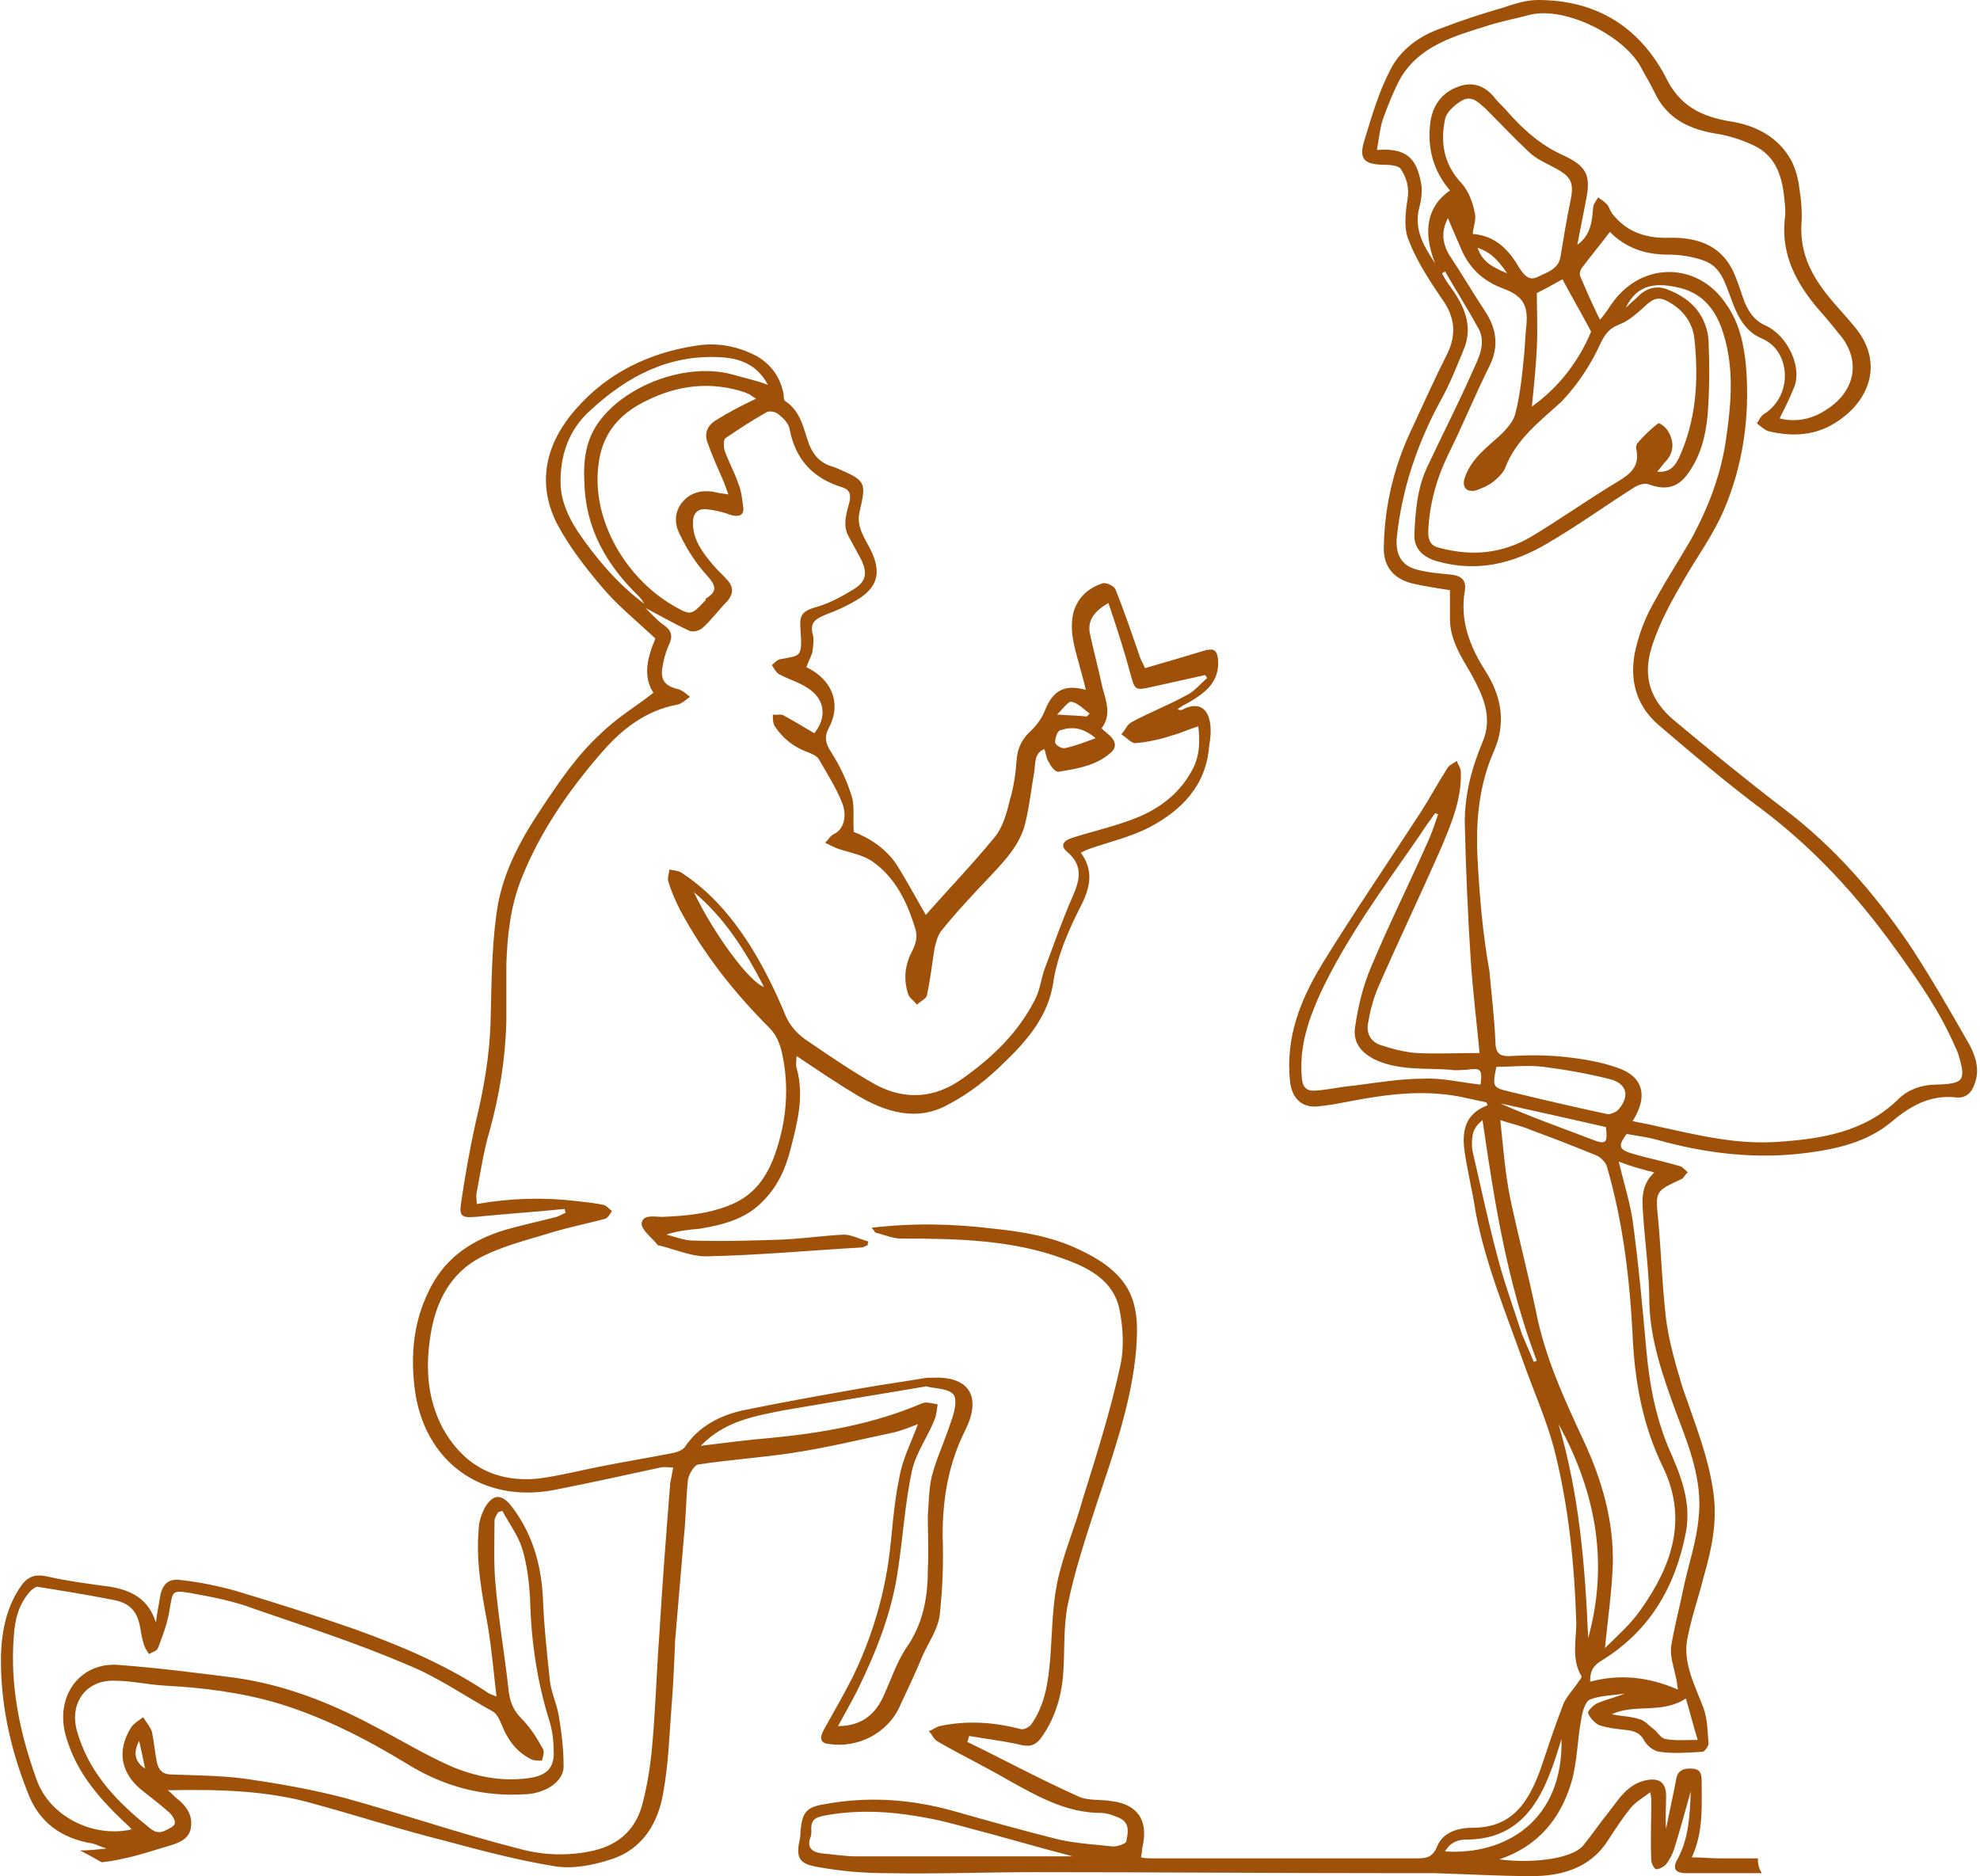 <?xml version="1.0" encoding="UTF-8" standalone="no"?><svg xmlns="http://www.w3.org/2000/svg" xmlns:xlink="http://www.w3.org/1999/xlink" fill="#9f5109" height="190.1" preserveAspectRatio="xMidYMid meet" version="1" viewBox="0.1 0.0 200.6 190.1" width="200.6" zoomAndPan="magnify"><g id="change1_1"><path d="M178.2,188.3c-1.3,0-2.7,0-4,0c-0.8,0-1.6-0.1-2.7-0.1c1.2-2.6,1-5.2,1-7.8c0-0.9-0.3-1.2-1.2-1.2c-0.9,0-1.3,0.4-1.4,1.2 c-0.3,1.6-0.7,3.3-1,4.9c-0.1-1.1,0-2.2,0-3.3c0-1.4-0.7-1.9-2.1-1.6c-1.8,0.4-2.7,1.9-3.7,3.2c-0.9,1.1-1.7,2.3-2.6,3.4 c-1.3,1.5-5.7,1.8-8.5,1.4c3.9-1.3,6.2-4.1,7.3-7.8c0.6-2,0.6-4.3,1-6.4c0.1-0.7,0.4-1.8,0.9-2c1-0.4,2.3-0.4,3.5-0.6 c-0.9,0.4-1.9,0.6-2.8,1c-0.4,0.2-1,0.8-0.9,1c0.2,0.5,0.7,1,1.1,1.2c0.9,0.3,1.9,0.4,2.8,0.5c0.8,0.1,1.4,0.3,1.8,1.1 c0.3,0.5,0.9,1,1.5,1.1c1.4,0.2,2.9,0.1,4.4,0c0.2,0,0.6-0.6,0.6-0.8c-0.1-1.2-0.1-2.5-0.5-3.6c-0.9-2.4-2.2-4.7-1.6-7.3 c0.4-2,1.1-4,1.6-6c0.8-2.8,1.4-5.5,1-8.5c-0.5-3.7-1.9-7.1-3.1-10.6c-0.7-2.3-1.4-4.7-1.7-7c-0.4-3.4-0.5-6.8-0.8-10.1 c-0.3-2.9-0.3-2.9,2.3-4.1c0.3-0.1,0.4-0.5,0.7-0.7c-0.2-0.2-0.5-0.5-0.7-0.6c-1.6-0.5-3.2-0.8-4.9-1.3c-1.4-0.4-1.5-0.8-0.6-2 c1,0.2,2.1,0.3,3.1,0.6c5,1.4,10.1,2,15.3,1.3c3-0.4,6-1.1,8.4-3.1c1.9-1.6,3.9-2.8,6.6-2.5c1,0.1,1.6-0.5,1.9-1.5 c0.5-1.4,0-2.8-0.6-3.9c-2-3.5-4-7-6.2-10.3c-3.5-5.1-7.5-9.7-12.5-13.5c-3.8-2.9-7.6-6-11.3-9.1c-2.2-1.9-3.1-4.2-2.2-7.2 c0.8-2.6,2.1-4.9,3.5-7.3c1.3-2.2,2.8-4.3,3.8-6.6c2-4.6,2.7-9.6,2.3-14.6c-0.2-2.3-0.7-4.6-2.1-6.5c-2.8-4.1-8.3-4.2-11.3-0.2 c-0.4,0.5-0.7,1.1-1.4,1.9c-0.8-1.6-1.4-3-2-4.4c-0.1-0.2,0-0.7,0.2-0.9c0.9-1.2,1.9-2.4,2.8-3.6c1.6,1.6,3.5,2.3,5.9,2.3 c1.2,0,2.5,0.2,3.6,0.6c1.8,0.6,2.2,2.4,2.8,3.9c0.6,1.7,1.4,3.3,3.1,4c2.9,1.2,3.2,5.7,0.3,7.6c-0.4,0.2-0.6,0.7-0.8,1 c0.4,0.3,0.8,0.7,1.2,0.8c2.1,0.5,4.3,0.5,6.3-0.6c3.8-2.1,5.6-6.3,2.3-10.1c-0.8-1-1.7-1.9-2.5-2.9c-1.7-2.1-2.9-4.3-2.8-7.2 c0.1-1.3,0-2.6-0.2-3.8c-0.1-1-0.4-2-0.8-2.8c-1.3-2.4-3.6-3.6-6.2-4c-3-0.5-5.2-1.6-6.6-4.6C166,2.5,161.6,0,155.9,0 c-1.2,0-2.4,0.4-3.6,0.8c-2.1,0.6-4.2,1.3-6.3,2.1c-2.2,0.8-4.1,2.2-5.1,4.3c-1.1,2.1-1.8,4.5-2.5,6.8c-0.7,2.1-0.2,2.7,2.1,2.7 c0.5,0,1.3,0.1,1.5,0.4c0.6,0.9,0.9,1.9,0.7,3.1c-0.2,1.3-0.4,2.9,0.1,4.1c0.8,2.1,2.1,4.1,3.4,6c1.3,1.8,1.5,3.6,0.5,5.6 c-1.2,2.4-2.3,4.8-3.4,7.2c-1.9,3.9-2.9,7.9-3,12.2c-0.1,2,0.9,3.3,2.8,3.8c1.3,0.3,2.6,0.5,3.9,0.7c0,1,0,1.9,0,2.9 c0,2.1,1.1,3.8,2.1,5.5c1.2,2.2,2.3,4.4,1.2,7c-1.1,2.6-1.8,5.3-1.8,8.1c0.1,4.6,0.3,9.2,0.6,13.9c0.2,3.1,0.6,6.3,0.9,9.5 c-2.2,0-4.3,0.1-6.4,0c-1.2-0.1-2.4-0.4-3.6-0.8c-1-0.3-1.5-1.2-1.3-2.2c0.2-1.2,0.5-2.4,1-3.6c2.1-4.8,4.4-9.6,6.5-14.4 c1-2.4,2-4.8,1.9-7.5c0-0.4-0.3-0.7-0.4-1.1c-0.4,0.3-0.8,0.4-1,0.8c-0.9,1.4-1.7,2.9-2.6,4.3c-3.3,5.1-6.8,10.2-10,15.4 c-2.2,3.6-3.8,7.5-3.3,12c0.2,1.7,1.2,2.7,2.9,2.5c1-0.1,2.1-0.3,3.1-0.5c3.7-0.7,7.3-1.2,11.1-0.5c0.9,0.2,1.9,0.4,2.8,0.6 c0,0.1,0.1,0.2,0.1,0.3c-2.4,0.9-2.6,2.8-2.3,4.8c0.3,2,0.8,4,1.1,6c1,5.3,3.1,10.3,4.9,15.4c1,2.8,2.2,5.5,3,8.4 c1.5,5.8,2.1,11.7,2.3,17.8c0,1.8-0.5,3.7,0.5,5.4c0.1,0.1-0.1,0.4-0.2,0.5c-0.6,0.9-1.4,1.7-1.7,2.6c-0.8,2.1-1.5,4.2-2.2,6.3 c-1.2,3.3-2.8,6-6.9,6c-1.4,0-3,0.4-3.6,1.9c-0.5,1.2-1.2,1.2-2.2,1.2c-8.9,0-17.8,0-26.7,0c-0.3,0-0.7,0-1.1-0.1 c0.1-0.5,0.1-0.9,0.2-1.3c0.5-2.5-0.6-4.1-3.2-4.4c-1.1-0.2-2.4,0-3.4-0.5c-3.8-1.7-7.5-3.7-11.2-5.5c0.1-0.2,0.1-0.4,0.2-0.6 c1.7,0.3,3.5,0.5,5.2,0.9c0.9,0.2,1.4,0.1,2-0.6c1.4-1.9,2.1-4.1,2.3-6.4c0.2-2.4,0-4.9,0.5-7.3c0.7-3.4,1.8-6.7,2.9-10.1 c1.6-4.8,3.3-9.6,3.9-14.6c0.6-5.4,0.1-8.5-5.7-11.2c-2.7-1.3-5.7-1.8-8.6-2.1c-4.1-0.5-8.1-0.6-12.4-0.1c0.2,0.2,0.3,0.4,0.4,0.5 c0.9,0.2,1.7,0.6,2.6,0.6c5.6,0,11.3,0.1,16.6,2.1c2.5,0.9,4.9,2.2,5.5,5c0.4,1.9,0.5,4,0.1,5.8c-1,4.6-2.4,9-3.8,13.5 c-0.8,2.9-2,5.6-2.6,8.5c-0.5,2.5-0.5,5.1-0.7,7.7c-0.2,2.3-0.5,4.6-1.9,6.6c-0.2,0.3-0.8,0.6-1.1,0.5c-2.7-0.7-5.4-0.9-8.2-0.3 c-0.4,0.1-0.7,0.4-1.1,0.5c0.3,0.3,0.5,0.8,0.8,1c2.4,1.4,4.9,2.6,7.3,4c2.9,1.6,5.8,3.3,9.4,3.3c0.6,0,1.3,0.3,1.8,0.5 c1.1,0.5,0.9,1.5,0.7,2.4c0,0.2-0.9,0.5-1.3,0.5c-1.8-0.2-3.7-0.3-5.5-0.7c-3.6-0.9-7.2-1.9-10.7-2.9c-4.3-1.2-8.6-1.5-13-0.7 c-1.9,0.3-2.3,0.8-2.5,2.7c0,0.3,0,0.6-0.1,1c-0.4,1.9,0.1,2.4,2,2.7c2.2,0.4,4.5,0.6,6.8,0.6c5,0.1,10-0.1,15-0.1 c12.2,0,24.5,0.1,36.7,0.1c1.3,0,2.6,0,3.8,0c3.3,0.1,6.6,0.3,9.9,0.3c3,0,5.9-0.8,7.7-3.6c0.7-1.1,1.5-2.3,2.3-3.3 c0.5-0.6,1.2-1,2-1.6c0.1,0.6,0.1,0.8,0.1,1c0,2-0.1,3.9,0,5.9c0,0.3,0.3,0.9,0.5,0.9c0.3,0,0.7-0.2,1-0.5c0.3-0.4,0.6-0.9,0.8-1.5 c0.6-1.9,1.1-3.8,1.7-5.9c-0.1,2.5-0.2,4.7-1.3,6.8c-0.6,1-0.3,1.5,0.8,1.5c1.6,0,3.2,0,4.8,0c1,0,1.9,0,2.9,0 C178.2,189.2,178.2,188.7,178.2,188.3z M170.9,172.1c0.4,1.3,0.7,2.6,1.2,4.2c-1.3,0-2.3,0.1-3.3-0.1c-0.5-0.1-0.8-0.8-1.3-1.1 c-0.4-0.3-0.8-0.8-1.3-0.9c-0.9-0.3-1.9-0.3-2.8-0.5C165.7,172.6,168.5,173.7,170.9,172.1z M167.7,118.8c-1.5,1.4-1.2,3.1-1.1,4.7 c0.2,2.8,0.6,5.6,0.6,8.5c0.1,3.9,1.4,7.5,2.7,11.1c1.3,3.4,2.7,6.9,2.3,10.6c-0.2,2.5-1.1,5-1.6,7.5c-0.4,1.9-0.9,3.8-1.2,5.7 c-0.1,1,0.3,2.1,0.5,3.1c0.1,0.3,0.1,0.7,0.2,1.2c-3-1.3-5.9-1.6-8.9-0.8c0-1.1,0.3-1.6,1.1-2.1c4.9-3,7.5-7.4,8.6-13 c0.6-3.2-0.6-6-1.8-8.7c-1.3-3.2-1.9-6.4-2.2-9.8c-0.4-4.4-0.8-8.8-1.4-13.2c-0.3-1.9-0.9-3.8-1.4-5.9 C165.4,118.2,166.5,118.5,167.7,118.8z M164,112.5c-0.2,0.2-0.7,0.4-1,0.4c-3.3-0.7-6.7-1.5-10-2.3c-1.7-0.4-1.7-0.5-1.3-2.5 c1.6,0,3.2-0.2,4.8,0c2.3,0.3,4.6,0.7,6.9,1.3C165,109.9,165.2,111.2,164,112.5z M161.5,115.5c-3.1-1.2-6.3-2.3-9.4-3.7 c3.6,0.8,7.2,1.6,10.7,2.4C163,115.8,162.8,116,161.5,115.5z M162.3,34.7c0.4-0.8,0.8-1.4,1.8-1.8c1.1-0.4,2-1.3,2.9-2.1 c0.7-0.6,1.2-0.7,2-0.3c1.7,0.9,2.7,2.3,2.8,4.2c0.4,4,0.1,8-1.6,11.7c-0.4,0.8-0.9,1.5-2.2,1.4c0.4-0.5,0.7-0.9,1-1.2 c0.7-0.9,0.7-1.9,0.1-2.9c-0.2-0.4-0.9-0.9-1-0.8c-0.8,0.6-1.5,1.3-2.1,2c-0.1,0.1-0.2,0.5-0.1,0.7c0.3,1.7-0.6,2.4-1.9,3.2 c-3,1.8-5.8,3.8-8.8,5.6c-2.9,1.7-6,2-9.3,1.1c-0.9-0.2-1.1-0.8-1.1-1.6c0.1-2.7,0.8-5.3,2-7.8c1.5-3,2.7-6,4.2-9 c1-2,0.7-3.8-0.4-5.5c-1.2-1.8-2.3-3.7-3.5-5.5c-0.8-1.2-1.1-2.5-0.3-4c0.4,1,0.8,1.9,1.2,2.8c0.8,2.1,2.2,3.5,4.3,4.3 c2.2,0.8,2.7,1.8,2.4,4.2c-0.1,0.9-0.1,1.8-0.2,2.7c-0.2,2-0.4,4-0.9,5.9c-0.2,0.7-0.8,1.4-1.4,2c-1.4,1.3-3,2.4-3.7,4.4 c-0.3,0.9,0.1,1.5,1.1,1.3c0.6-0.2,1.3-0.5,1.8-0.9c0.5-0.4,1-0.9,1.2-1.4c1.1-2.9,3.5-4.7,5.7-6.7C160,38.9,161.3,36.9,162.3,34.7z M149.3,23.7c0.1-0.8,0.4-1.6,0.2-2.2c-0.2-1-0.6-2.1-1.3-2.9c-1.8-1.9-2.2-4.1-1.7-6.5c0.1-0.7,1-1.5,1.7-1.9 c1-0.6,1.7,0.2,2.4,0.8c1.5,1.5,2.9,3,4.4,4.4c0.7,0.7,1.7,1.1,2.6,1.6c1.7,0.9,2,1.5,1.6,3.4c-0.4,1.9-0.7,3.8-1,5.6 c-0.2,1.3-1.4,1.6-2.4,2.1c-0.9,0.4-1.4-0.4-1.8-1C153,25.4,151.7,23.9,149.3,23.7z M152.8,27.7c-1.4-0.6-2.5-1.1-3-2.6 C151.2,25.6,151.9,26.4,152.8,27.7z M161.3,33.6c-1.2,2.9-3.2,5.6-6,7.6c0.2-2,0.4-3.9,0.5-5.9c0.1-1.9,0-3.8,0-5.6 c0.8-0.4,1.7-0.9,2.6-1.4C159.3,30,160.3,31.7,161.3,33.6z M143.9,21c0.2-0.7,0.3-1.6,0.2-2.3c-0.4-2.2-1.1-3.8-4.5-3.5 c0.2-1.1,0.3-2.2,0.6-3.1c0.5-1.4,1.1-2.9,1.8-4.2c1.9-3.2,5.3-4.2,8.5-5.2c1.5-0.5,3.1-0.8,4.6-1.2c3.6-0.9,9.8,2.2,11.4,5.6 c0.4,0.7,0.8,1.4,1.2,2.2c1.2,2.6,3.3,3.7,6,4.2c1.4,0.2,2.7,0.6,4,1.2c2.4,1.1,3,3.3,3.2,5.7c0.1,0.7,0.1,1.4,0,2 c-0.3,3.5,1.2,6.3,3.4,8.9c0.9,1,1.7,2,2.5,3c1.9,2.7,1,5.6-1.8,7.3c-1.4,0.9-3,1.2-4.6,0.8c0.5-1,1-2,1.4-3c1-2.1-0.6-5.4-2.8-6.4 c-1.2-0.5-1.9-1.6-2.3-2.8c-0.3-0.9-0.6-1.8-1-2.7c-1.4-2.9-4-3.5-6.8-3.4c-2.3,0-4.1-0.7-5.5-2.5c-0.2-0.3-0.3-0.7-0.5-0.9 c-0.3-0.3-0.6-0.5-0.9-0.7c-0.2,0.4-0.5,0.7-0.5,1.1c-0.1,1.4-0.3,2.8-1.6,3.7c0.3-1.5,0.6-3.1,0.9-4.6c0.5-2.5,0-3.4-2.4-4.5 c-2.2-1-3.9-2.5-5.5-4.3c-0.4-0.5-0.9-0.9-1.3-1.4c-1-1.3-2.3-1.8-3.8-1.2c-1.7,0.6-2.6,2-2.8,3.7c-0.3,2.5,0.3,4.8,2,6.8 c-2.3,1.6-2.8,4.1-1.5,7.4C144.4,25,143.3,23.3,143.9,21z M150.1,109.9c-1.9-0.2-3.9-0.7-5.8-0.6c-2.3,0-4.7,0.4-7,0.7 c-1.3,0.1-2.5,0.4-3.8,0.5c-0.9,0.1-1.4-0.2-1.5-1.2c-0.3-3.1,0.6-5.8,1.8-8.5c2.7-5.8,6.5-10.9,10.1-16.1c0.5-0.8,1.1-1.6,1.6-2.3 c0.1,0,0.2,0.1,0.3,0.1c-0.3,0.9-0.6,1.8-1,2.7c-1.9,4.3-4,8.5-5.8,12.8c-0.8,1.9-1.3,3.9-1.6,6c-0.3,1.7,0.7,2.8,2.3,3.5 c2.4,1,5,0.7,7.4,0.9c0.5,0.1,1,0,1.6,0C150.1,108.2,150.3,108.3,150.1,109.9z M149.8,87.1c-0.2-3.8,0.1-7.5,1.7-11.1 c1.2-2.8,0.7-5.5-0.9-8c-1.6-2.5-2.6-5.1-2.1-8.1c0.2-1.2-0.4-1.6-1.6-1.7c-1.1-0.1-2.2-0.2-3.3-0.5c-1.5-0.4-2.1-1.5-2-3.1 c0.5-5,2.1-9.7,4.5-14.1c0.9-1.6,1.6-3.4,2.3-5.1c1-2.4,0-4.5-1.4-6.4c-0.3-0.4-0.6-0.9-0.8-1.3c0.1-0.1,0.2-0.1,0.3-0.2 c1.1,1.9,2.3,3.8,3.4,5.8c0.8,1.5,0,3-0.6,4.3c-1.4,3.2-3,6.3-4.5,9.5c-1.1,2.2-1.3,4.6-1.4,7c-0.1,1.5,0.9,2.4,2.4,2.8 c4,1.1,7.6,0.2,11-1.8c3.1-1.8,6-3.9,9-5.8c0.4-0.2,1-0.4,1.4-0.2c1.7,0.6,2.9,0.3,3.9-1.1c1.3-1.8,1.8-3.8,2-5.9 c0.2-2.5,0.2-5.1,0.1-7.6c-0.2-2.5-1.7-4.2-4-5.1c-1.1-0.5-2.2-0.3-3.1,0.6c-0.4,0.4-0.8,0.7-1.3,1.2c1.2-2.5,3.2-2.6,5.6-2 c2.3,0.6,3.6,2.3,4.3,4.6c1.1,3.5,0.8,7,0.3,10.5c-0.5,3.7-1.8,7.1-3.6,10.4c-1.4,2.4-2.9,4.7-4.2,7.2c-0.7,1.4-1.2,2.9-1.5,4.4 c-0.5,2.9,0.3,5.4,2.6,7.3c3.4,2.9,6.8,5.8,10.3,8.4c5.3,4,9.6,8.7,13.5,14.1c2.3,3.2,4.5,6.3,6.1,10c0.1,0.2,0.2,0.4,0.3,0.7 c0.8,2.7,0.6,3-2.2,3.1c-1.5,0-2.9,0.5-3.9,1.5c-3.4,3.3-7.7,4-12.2,4.3c-4.2,0.3-8.2-0.7-12.3-1.6c-0.8-0.2-1.5-0.3-2.4-0.5 c1.6-2.5,1.1-4.5-1.5-5.4c-1.7-0.6-3.5-0.9-5.3-1.1c-1.8-0.2-3.7-0.2-5.5-0.1c-1.3,0.1-1.6-0.4-1.6-1.6c-0.1-2.3-0.4-4.7-0.6-7 C150.3,94.5,150,90.8,149.8,87.1z M155.5,138c-0.4-0.9-0.8-1.9-1.2-2.8c-0.9-2.8-1.9-5.5-2.6-8.3c-0.9-3.4-1.6-6.8-2.4-10.2 c-0.1-0.5-0.1-1.1,0-1.7c0.1-0.6,0.5-1.1,1-1.5c1.2,8.3,2.5,16.5,5.5,24.4C155.8,137.9,155.7,137.9,155.5,138z M155.7,132.8 c-0.8-3.8-1.8-7.6-2.6-11.4c-0.5-2.5-0.7-5-1-7.9c1.2,0.4,2.2,0.6,3.1,1c2.2,0.8,4.5,1.7,6.7,2.6c0.4,0.2,0.9,0.7,1,1.1 c1.6,5.5,2.3,11.2,2.6,17c0.2,4.7,1,9.2,3.1,13.5c2.5,5.2,0.9,9.9-2.2,14.3c-1,1.5-2.4,2.7-3.7,4c0.3-3,0.7-5.7,0.8-8.5 c0.1-4.4-1.1-8.5-2.9-12.4C158.6,141.8,156.6,137.5,155.7,132.8z M158,144.3c3.8,6.9,5.1,14.1,3,21.7 C160.7,158.7,160.1,151.4,158,144.3z M108.6,188.1c-7.2,0-14.5,0-21.7,0c-1.2,0-2.3-0.2-3.5-0.3c-0.9-0.1-1.6-0.5-1.2-1.6 c0.1-0.2,0.1-0.5,0.1-0.7c-0.1-1.3,0.6-1.4,1.7-1.6c3.5-0.6,7-0.3,10.5,0.4c2,0.4,3.9,1,5.9,1.5c2.9,0.8,5.7,1.6,8.4,2.3 C108.9,188,108.8,188.1,108.6,188.1z M146.5,187.6c0.5-0.9,1.3-1.2,2.1-1.2c4.8,0,7.1-2.9,8.6-6.9c0.4-1,0.7-2,1.1-3.3 C158.5,184.4,152.7,188,146.5,187.6z M119.9,71.9c-0.1,0.1-0.4,0-0.5,0c0.3-0.3,0.7-0.5,1.1-0.7c1.7-1,3.2-2.1,3-4.4 c-0.1-1-0.5-1.1-1.3-0.9c-2,0.6-4,1.2-6.1,1.8c-0.2-0.5-0.4-0.8-0.5-1.1c-0.8-2.3-1.6-4.7-2.5-6.9c-0.1-0.3-0.9-0.7-1.3-0.6 c-1.4,0.5-2.4,1.3-2.9,2.8c-0.5,1.8,0,3.5,0.5,5.3c0.2,0.8,0.5,1.7,0.7,2.7c-2.2-0.6-3.3,0.1-4.1,2c-0.3,0.8-0.8,1.5-1.4,2.1 c-0.9,0.8-1.4,1.7-1.5,3c-0.1,1.4-0.3,2.8-0.7,4.1c-0.3,1.3-0.7,2.7-1.5,3.7c-2.3,2.8-4.8,5.4-7,7.9c-1-1.7-1.9-3.4-2.9-5 c-1.1-1.7-2.8-2.8-4.4-3.4c-0.1-1.3,0.1-2.6-0.2-3.6c-0.5-1.6-1.2-3.1-2.1-4.5c-0.6-0.9-0.7-1.6-0.2-2.5c1.1-2.1,0.5-4.2-1.3-5.5 c-0.4-0.3-0.8-0.5-1-0.6c0.2-0.6,0.5-1.1,0.6-1.5c0.1-0.7,0.2-1.4,0-2c-0.2-1.1,0.4-1.4,1.3-1.8c1.1-0.4,2.2-0.9,3.2-1.5 c2.2-1.3,2.5-2.9,1.4-5.1c-0.6-1.2-1.5-2.4-1.1-3.9c0.7-3,0.6-3.1-2.4-4.4c-0.1,0-0.2-0.1-0.3-0.1c-1.1-0.3-1.9-1-2.4-2.2 c-0.6-1.6-0.8-3.4-2.5-4.5c-0.1-0.1-0.1-0.4-0.1-0.6c-0.3-1.7-1.2-3-2.7-3.9c-1.9-1-3.9-1.4-6-1.1c-4.9,0.7-9.2,2.8-12.4,6.5 c-2.9,3.3-4,7.3-1.9,11.5c1.2,2.3,2.9,4.5,4.6,6.5c1.6,1.9,3.6,3.5,5.4,5.2c-0.8,1.9-1.3,3.8-0.2,5.5c-1.8,1.4-3.8,2.6-5.4,4.2 c-2.4,2.2-4.2,4.9-6,7.6c-2.2,3.3-4,6.7-4.5,10.6c-0.5,3.6-0.5,7.3-0.6,11c-0.1,3.4-0.7,6.8-1.5,10.1c-0.6,2.7-1.1,5.5-1.5,8.3 c-0.2,1.3,0.2,1.4,1.5,1.3c3-0.3,6-0.5,9-0.8l0.1,0.4c-0.3,0.1-0.6,0.3-0.9,0.4c-1.9,0.5-3.9,0.9-5.8,1.5c-3.2,1.1-5.7,2.9-7.2,6.1 c-1.5,3.1-1.8,6.3-1.4,9.7c0.9,7.5,6.8,11.7,14,10.4c3.6-0.7,7.2-1.5,10.9-2.3c0.4-0.1,0.8,0,1.3,0c-0.1,0.6-0.2,1.1-0.3,1.6 c-0.4,5.1-0.8,10.2-1.1,15.3c-0.3,4-0.4,8.1-0.8,12.1c-0.2,1.8-0.5,3.6-1,5.4c-0.7,2.3-2.3,3.8-4.8,4.4c-2.6,0.6-5.2,0.5-7.7-0.2 c-5.9-1.5-11.7-3.5-17.5-5.1c-3.4-0.9-6.9-1.5-10.4-2c-2.4-0.3-4.8-0.3-7.2-0.4c-0.9,0-1.3-0.4-1.5-1.2c-0.2-1-0.3-2.1-0.5-3.1 c-0.2-0.6-0.6-1-0.9-1.5c-0.4,0.3-0.9,0.6-1.2,1c-1.5,2.4-1.1,4.7,1.2,6.5c0.9,0.7,1.8,1.4,2.7,2.2c0.3,0.3,0.6,0.8,0.5,1.1 c-0.1,0.3-0.6,0.5-1,0.7c-1,0.5-1.6-0.4-2.3-0.9c-3-2.5-5.5-5.3-6.6-9.2c-0.8-2.8,0.9-5.2,3.8-5.1c1.7,0,3.4,0.4,5.1,0.5 c3.9,0.2,7.8,0.7,11.5,1.8c4.6,1.4,8.9,3.6,13,6.1c3.7,2.3,7.7,3.4,12.1,3.1c2-0.1,3.8-1.3,3.8-2.8c0-1.7-0.2-3.5-0.5-5.2 c-0.2-1.2-0.8-2.4-0.9-3.6c-0.3-2.8-0.6-5.6-0.7-8.4c-0.2-3.4-1.1-6.5-3.2-9.2c-1-1.3-1.9-1.2-2.7,0.2c-0.3,0.6-0.6,1.4-0.6,2.1 c-0.3,3.3,0.3,6.5,0.9,9.7c0.4,2.4,0.6,4.7,0.9,7.3c-0.5-0.2-0.8-0.3-0.9-0.4c-4.2-2.8-8.7-4.7-13.4-6.4c-4-1.4-8.1-2.7-12.1-3.9 c-1.8-0.5-3.7-0.9-5.6-1.1c-1.3-0.2-1.9,0.5-2.1,1.8c-0.1,0.7-0.3,1.5-0.4,2.5c-0.8-2.4-2.4-3.2-4.5-3.6c-2.2-0.3-4.5-0.6-6.7-1.1 c-1.1-0.2-1.8,0.1-2.4,0.9c-1.5,2.1-2,4.5-2.1,7c-0.1,4.8,0.9,9.5,2.7,14c1.1,3,3.4,4.7,6.6,5.2c0.4,0.1,0.7,0.3,1.4,0.5 c-0.9,0.1-1.8,0.2-2.7,0.2c0.8,0.4,1.5,0.8,2.2,1.2c0.8-0.1,1.5-0.2,2.3-0.4c1.5-0.3,2.9-0.8,4.3-1.2c1-0.3,2.1-0.6,2.4-1.7 c0.3-1.3-0.3-2.3-1.3-3.1c-0.3-0.2-0.6-0.6-1-0.9c5.1-0.1,10.1,0,14.9,1.4c4.4,1.2,8.7,2.6,13.1,3.7c3.7,1,7.5,2,11.2,2.6 c1.8,0.3,3.9-0.1,5.7-0.7c3.2-1,4.8-3.7,5.3-6.8c0.5-2.7,0.6-5.5,0.8-8.2c0.2-2.4,0.3-4.8,0.4-7.2c0.3-3.5,0.6-7.1,0.9-10.6 c0.2-1.9,0.2-3.8,0.4-5.7c0.1-0.5,0.6-1.4,1-1.5c3.2-0.5,6.5-0.7,9.7-1.2c3.3-0.5,6.6-1.3,9.9-2c1-0.2,1.9-0.6,2.7-0.9 c-0.7,1.9-1.6,3.6-1.9,5.5c-0.6,2.8-0.7,5.7-1.1,8.5c-0.6,4-1.8,7.9-3.6,11.6c-0.9,1.8-1.9,3.5-2.9,5.3c-0.5,0.9-0.4,1.4,0.4,1.5 c3,0.5,6.1-1.1,7.3-3.9c0.8-1.7,1.6-3.4,2.3-5.1c0.6-1.3,1.5-2.6,1.7-4c0.3-2.7,0.4-5.4,0.3-8.1c0-3.8,0.6-7.3,2.3-10.7 c1.6-3.2,0.6-5.5-3.4-5.3c-0.2,0-0.3,0-0.5,0c-2.3,0.4-4.6,0.7-6.8,1.1c-4,0.7-7.9,1.4-11.8,2.2c-2.3,0.5-4.5,1.6-5.9,3.7 c-0.2,0.3-0.7,0.5-1.1,0.6c-2.5,0.5-5,0.9-7.5,1.4c-2,0.4-4,0.9-6.1,1.2c-4.4,0.5-7.8-1.3-9.9-5.2c-1.5-2.9-1.7-6-1.2-9.2 c0.5-3.4,2-6.4,5.1-8c2.1-1.1,4.5-1.7,6.8-2.4c1.9-0.6,3.9-1,5.8-1.5c0.3-0.1,0.5-0.5,0.7-0.8c-0.3-0.2-0.5-0.5-0.8-0.6 c-0.9-0.2-1.9-0.3-2.8-0.4c-3.3-0.4-6.7-0.3-10.1,0.3c0-0.5-0.1-0.8,0-1.2c0.4-2.1,0.7-4.2,1.3-6.2c1-3.6,1.6-7.3,1.7-11.1 c0-1.9,0-3.8,0-5.8c0.1-2.9,0.4-5.8,1.5-8.6c1.9-4.8,4.8-9,8.2-12.9c2-2.3,4.4-4.2,7.6-4.8c0.5-0.1,0.9-0.5,1.3-0.8 c-0.4-0.3-0.8-0.7-1.3-0.8c-1.2-0.3-1.7-0.9-1.5-2.1c0.1-0.7,0.3-1.5,0.6-2.2c0.5-1,0.4-1.6-0.5-2.2c-0.7-0.5-1.2-1.1-1.8-1.7 c1.5,0.8,2.9,1.6,4.4,2.3c0.4,0.2,1.1,0,1.4-0.3c0.9-0.8,1.6-1.8,2.5-2.7c0.6-0.7,0.6-1.4,0.1-2c-0.5-0.6-1.1-1.1-1.6-1.7 c-1-1.2-2-2.5-2-4.2c0-0.9,0.4-1.5,1.4-1.4c0.9,0.1,1.7,0.3,2.5,0.6c0.8,0.2,1.3,0,1.2-0.8c-0.1-0.8-0.2-1.7-0.5-2.4 c-0.4-1.2-1-2.2-1.4-3.4c-0.1-0.4-0.1-1.1,0.1-1.2c1.3-0.9,2.7-1.8,4.1-2.6c0.3-0.2,1-0.1,1.3,0.2c0.5,0.4,1,0.9,1.1,1.5 c0.6,3.1,2.4,5,5.4,5.9c0.6,0.2,0.8,0.6,0.7,1.3c-0.3,1.2-0.8,2.5-0.1,3.7c0.4,0.7,0.8,1.5,1.2,2.2c0.7,1.4,0.6,2.3-0.7,3.1 c-1.3,0.8-2.6,1.5-4.1,1.9c-1.3,0.4-1.4,1-1.3,2.2c0.2,2.9,0,2.6-2.1,3c-0.3,0.1-0.6,0.4-0.8,0.6c0.2,0.3,0.4,0.7,0.7,0.9 c0.9,0.5,2,0.8,2.9,1.4c1.8,1.1,2,3,0.7,4.6c-1-0.6-2-1.2-3.1-1.8c-0.3-0.2-0.7,0-1.1-0.1c0,0.4,0,0.9,0.2,1.2 c0.8,1.2,1.9,2.1,3.3,2.6c0.5,0.2,1,0.4,1.2,0.8c0.8,1.4,1.7,2.8,2.3,4.3c0.6,1.5,0.1,2.8-0.8,3.2c-0.4,0.2-0.6,0.6-0.9,0.9 c0.4,0.2,0.8,0.4,1.3,0.6c1.2,0.4,2.5,0.6,3.5,1.3c2.3,1.6,3.5,4.1,4.3,6.7c0.3,0.9,0.1,1.6-0.3,2.4c-0.7,1.3-0.9,2.8-0.4,4.3 c0.1,0.4,0.6,0.7,0.9,1.1c0.3-0.3,0.9-0.6,1-0.9c0.3-1.4,0.5-2.9,0.7-4.3c0.1-0.7,0.3-1.6,0.7-2.2c1.6-2,3.3-3.8,5.1-5.7 c1.5-1.6,3-3.2,3.5-5.4c0.4-1.7,0.6-3.5,0.9-5.2c0.1-0.8,0-1.8,1-2.2c0.2,0.5,0.2,1,0.5,1.4c0.2,0.4,0.6,0.9,0.9,0.9 c1.9-0.3,3.8-0.6,5.3-1.9c0.6-0.5,0.6-1.1,0-1.7c-0.3-0.3-0.6-0.5-0.9-0.8c1-1.3,0.5-2.7,0.1-4.1c-0.4-1.9-0.9-3.7-1.3-5.6 c-0.2-1.3,0.5-2.2,1.9-3c0.8,2.4,1.6,4.8,2.2,7.1c0.5,1.7,0.4,1.8,2.2,1.4c1.8-0.4,3.6-0.8,5.4-1.2l0.2,0.3 c-0.7,0.6-1.3,1.4-2.2,1.8c-1.8,1-3.7,1.7-5.5,2.7c-0.4,0.2-0.6,0.8-1,1.2c0.5,0.3,1,0.9,1.4,0.9c1.3-0.1,2.6-0.4,3.8-0.8 c0.8-0.2,1.6-0.6,2.6-0.9c0.2,1.6,0.1,3-0.5,4.2c-1.2,2.4-3.2,4-5.6,5c-2.2,0.9-4.5,1.4-6.7,2.1c-0.9,0.3-1.2,0.8-0.5,1.4 c1.8,1.5,1.2,3.1,0.5,4.7c-1,2.3-1.8,4.6-2.7,7c-0.4,1-0.5,2.2-1,3.2c-1.7,3.4-4.3,5.9-7.4,8.1c-2.8,2-5.8,2.2-8.8,0.6 c-2.3-1.3-4.5-2.8-6.7-4.3c-1.1-0.7-2-1.6-2.5-2.9c-0.9-2.2-2-4.4-3.2-6.4c-1.9-3.1-4.2-5.9-7.3-7.9c-0.3-0.2-0.8-0.2-1.2-0.3 c0,0.4-0.2,0.8-0.1,1.2c0.3,1,0.7,1.9,1.2,2.9c2.4,4.5,5.5,8.4,9.1,12c0.6,0.6,1,1.5,1.2,2.4c0.8,3.5,0.5,7-0.7,10.4 c-0.8,2.2-2,4-4.3,5c-2.3,1-4.7,1.2-7.1,1.3c-0.8,0-2-0.3-2.1,0.7c0,0.6,1,1.4,1.6,2.1c0,0.1,0.1,0.1,0.2,0.1 c1.6,0.4,3.2,1.1,4.7,1.1c5.3-0.1,10.5-0.6,15.8-0.9c0.2,0,0.4-0.2,0.6-0.2c0-0.1,0-0.3,0.1-0.4c-0.8-0.2-1.7-0.7-2.5-0.7 c-2.1,0.1-4.1,0.4-6.2,0.5c-3,0.1-6.1,0.2-9.1,0.1c-0.9,0-1.8-0.4-2.7-0.6c1.2-0.4,2.3-0.5,3.4-0.6c2.4-0.4,4.7-1,6.4-2.8 c1.5-1.5,2.3-3.3,2.8-5.3c0.7-2.7,1.4-5.4,0.6-8.2c-0.1-0.4,0-0.8,0-1.2c2.1,1.4,4,2.7,6,3.9c3,1.8,6.2,2.8,9.4,1 c2.1-1.1,4-2.6,5.7-4.3c2.3-2.2,4.4-4.7,4.9-8c0.4-2.7,1.5-5.2,2.7-7.6c1-1.9,1.5-3.7,0.1-5.6c0.4-0.2,0.6-0.3,0.9-0.4 c2-0.7,4.2-1.2,6.1-2.2c3.2-1.7,5.7-4.2,6-8.2C123.2,72.3,122,70.8,119.9,71.9z M14.2,176.4c0.2,0.9,0.4,1.8,0.6,2.8 C13.7,178.5,13.6,177.5,14.2,176.4z M13.3,185.4c-3.9,0.8-8.2-1.4-9.5-5.1c-1.7-4.7-2.7-9.5-2.3-14.5c0.1-1.7,0.5-3.3,1.7-4.6 c0.2-0.2,0.6-0.5,0.8-0.4c2.5,0.4,5,0.8,7.5,1.3c1.7,0.3,2.5,1.1,2.8,2.8c0.1,0.6,0.2,1.2,0.4,1.8c0.1,0.3,0.3,0.6,0.5,0.9 c0.3-0.2,0.8-0.3,0.9-0.6c0.5-1.3,1-2.6,1.2-4c0.3-1.7,0.2-1.9,2-1.6c2.2,0.4,4.4,0.8,6.5,1.6c5.2,1.8,10.5,3.5,15.6,5.7 c3,1.2,5.7,3.1,8.6,4.7c0.4,0.2,0.7,0.8,0.9,1.3c0.6,1.5,1.4,2.7,2.9,3.5c0.3,0.2,0.8,0.2,1.2,0.2c0.1-0.4,0.3-0.9,0.1-1.2 c-0.6-1.1-1.3-2.2-2.2-3.1c-0.9-0.9-1.2-1.9-1.3-3.1c-0.4-3.5-1-7-1.3-10.5c-0.2-2.1-0.1-4.3-0.1-6.4c0-0.3,0.2-0.6,0.4-0.9 c0.1,0,0.3-0.1,0.4-0.1c0.7,1.3,1.6,2.5,2,3.8c0.5,1.6,0.7,3.4,0.8,5c0.1,4.3,0.7,8.5,2,12.6c0.3,1,0.4,2.1,0.4,3.2 c0,1.4-0.7,2.1-2.1,2.4c-2.8,0.5-5.5,0-8-1c-2.8-1.2-5.4-2.8-8.1-4.2c-4.5-2.4-9.1-4.2-14.1-4.9c-3.9-0.5-7.8-1-11.8-1.3 c-4-0.3-6.5,3.3-5.3,7.3c1.1,3.8,3.6,6.5,6.4,9.1c0.1,0.1,0.3,0.3,0.4,0.4C13.4,185.3,13.3,185.3,13.3,185.4z M79.5,142.9 c4.7-0.8,9.5-1.6,14.3-2.4c0.1,0,0.2-0.1,0.2,0c0.9,0.2,2.2,0.2,2.7,0.8c0.4,0.5,0.1,1.8-0.2,2.6c-0.6,1.9-1.5,3.8-2,5.7 c-0.3,1.3-0.3,2.7-0.4,4c0,1.8,0.1,3.7,0,5.5c0,2.8-0.5,5.5-2.2,7.9c-1,1.5-1.6,3.4-2.4,5.1c-0.9,1.8-2.3,2.8-4.5,2.8 c0.7-1.3,1.4-2.5,2-3.7c1.9-3.9,3.5-7.9,4.1-12.3c0.5-3.3,0.7-6.7,1.4-9.9c0.4-1.8,1.6-3.4,2.3-5.2c0.2-0.5,0.2-1,0.3-1.5 c-0.6-0.1-1.2-0.3-1.6-0.1c-4.9,2.1-10.1,3-15.3,3.5c-2.4,0.2-4.7,0.5-7.1,0.8C73.5,144,76.5,143.5,79.5,142.9z M72.6,42.6 c-0.8,0.5-1.2,1.3-0.8,2.3c0.5,1.4,1.1,2.7,1.7,4.1c0.1,0.3,0.2,0.6,0.4,1.1c-0.5-0.1-0.9-0.1-1.2-0.2c-1.3-0.3-2.5-0.1-3.4,0.9 c-0.9,1-0.9,2.3-0.3,3.4c0.7,1.5,1.7,3,2.8,4.2c0.8,0.9,1,1.5-0.1,2.2c-0.1,0-0.1,0.1-0.1,0.2c-1.5,1.6-1.5,1.6-3.4,0.5 c-4.9-2.9-8.6-9.2-7.3-15.2c0.6-2.7,2.4-4.4,4.7-5.5c3.2-1.6,6.6-2,10.1-0.8c0.1,0.1,0.3,0.1,0.4,0.2c0.1,0.1,0.3,0.2,0.6,0.4 C75.2,41.1,73.9,41.8,72.6,42.6z M74.5,38c-4.7-1.4-11.2,1-13.9,5c-1.2,1.8-1.4,3.8-1.3,5.8c0.1,4.7,2.2,8.4,5.5,11.6 c0.2,0.2,0.4,0.5,0.6,0.8c-2.7-2-4.9-4.6-6.8-7.4c-0.9-1.4-1.6-2.9-1.7-4.6c-0.1-3,0.8-5.7,3.1-7.7c3.7-3.4,7.9-5.6,13.1-5.3 c1.9,0.1,3.7,0.7,4.8,2.8C76.6,38.5,75.5,38.3,74.5,38z M108,75.8c-0.3,0.1-1-0.3-1-0.6c0-0.4,0.2-1.1,0.5-1.2 c1.2-0.4,2.3-0.3,3.6,0.8C110,75.2,109,75.6,108,75.8z M110.5,72.3c-0.1,0.1-0.2,0.2-0.3,0.3c-0.9-0.1-1.8-0.1-3-0.2 c0.5-0.5,1.1-1.3,1.4-1.3C109.3,71.2,109.8,71.8,110.5,72.3z M70.4,90.4c3.1,2.6,5.2,5.9,7.1,9.6C76,99.5,72.4,94.6,70.4,90.4z"/></g></svg>